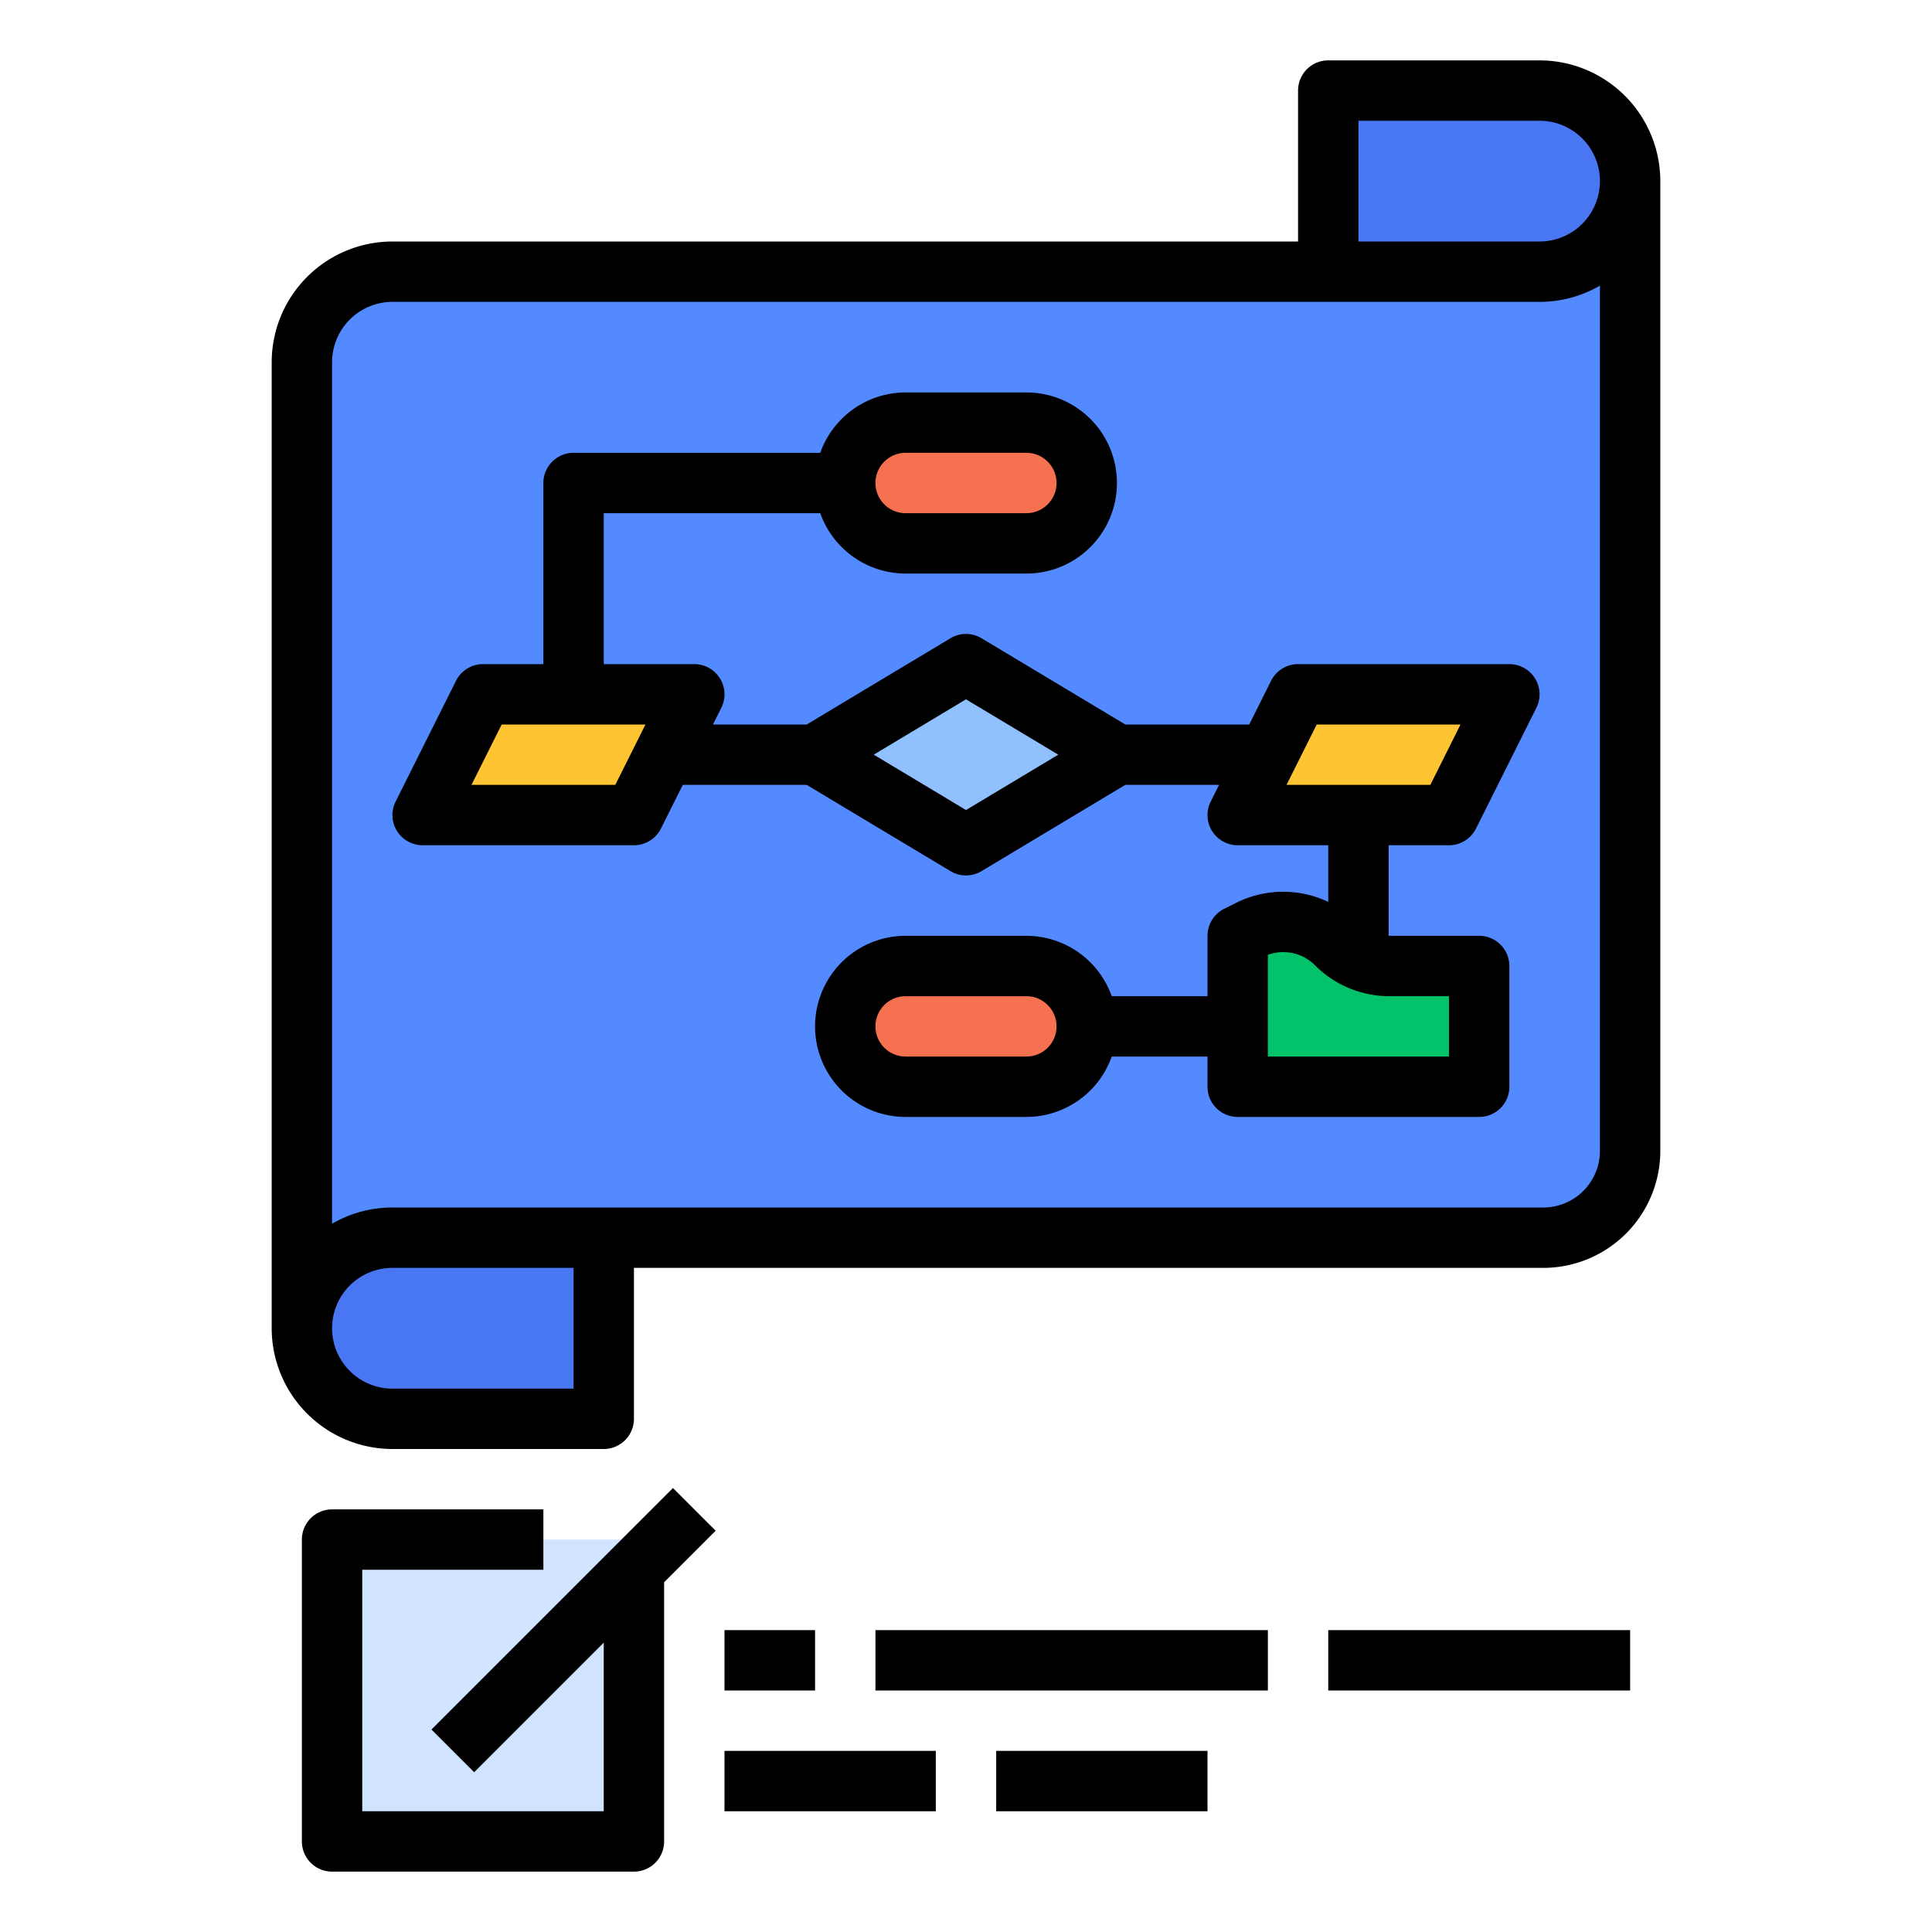 <?xml version="1.0" ?><svg data-name="filled outline" id="filled_outline" viewBox="0 0 512 512" xmlns="http://www.w3.org/2000/svg"><path d="M432,72V48a24,24,0,0,0-24-24H352V72Z" style="fill:#4976f2"/><path d="M80,328v24a24,24,0,0,0,24,24h56V328Z" style="fill:#4976f2"/><path d="M80,352V96a24,24,0,0,1,24-24H408a24,24,0,0,0,24-24V305a23,23,0,0,1-23,23H104a24,24,0,0,0-24,24Z" style="fill:#548aff"/><rect height="32" rx="16" ry="16" style="fill:#f5714f" width="64" x="224" y="112"/><rect height="32" rx="16" ry="16" style="fill:#f5714f" width="64" x="224" y="256"/><polygon points="256 176 216 200 256 224 296 200 256 176" style="fill:#91c0ff"/><polygon points="168 216 112 216 128 184 184 184 168 216" style="fill:#ffc431"/><polygon points="384 216 328 216 344 184 400 184 384 216" style="fill:#ffc431"/><path d="M328,248l3.148-1.574a19.937,19.937,0,0,1,23.013,3.735h0A19.937,19.937,0,0,0,368.258,256H392v32H328Z" style="fill:#02c26a"/><rect height="80" style="fill:#d1e4ff" width="80" x="88" y="408"/><path d="M440,48a32.036,32.036,0,0,0-32-32H352a8,8,0,0,0-8,8V64H104A32.036,32.036,0,0,0,72,96V352a32.036,32.036,0,0,0,32,32h56a8,8,0,0,0,8-8V336H409a31.035,31.035,0,0,0,31-31ZM360,32h48a16,16,0,0,1,0,32H360ZM152,368H104a16,16,0,0,1,0-32h48Zm257-48H104a31.792,31.792,0,0,0-16,4.305V96a16.018,16.018,0,0,1,16-16H408a31.792,31.792,0,0,0,16-4.305V305A15.017,15.017,0,0,1,409,320Z"/><path d="M400,176H344a8,8,0,0,0-7.155,4.422L331.056,192H298.217l-38.101-22.86a8.003,8.003,0,0,0-8.232,0L213.783,192H188.944l2.211-4.422A8,8,0,0,0,184,176H160V136h57.376A24.038,24.038,0,0,0,240,152h32a24,24,0,0,0,0-48H240a24.038,24.038,0,0,0-22.624,16H152a8,8,0,0,0-8,8v48H128a8,8,0,0,0-7.155,4.422l-16,32A8,8,0,0,0,112,224h56a8,8,0,0,0,7.155-4.422L180.944,208H213.783l38.101,22.86a8.003,8.003,0,0,0,8.232,0L298.217,208h24.839l-2.211,4.422A8,8,0,0,0,328,224h24v15.014a27.887,27.887,0,0,0-24.431.256l-3.147,1.574A8,8,0,0,0,320,248v16H294.624A24.038,24.038,0,0,0,272,248H240a24,24,0,0,0,0,48h32a24.038,24.038,0,0,0,22.624-16H320v8a8,8,0,0,0,8,8h64a8,8,0,0,0,8-8V256a8,8,0,0,0-8-8H368.258c-.087,0-.171-.011-.258-.013V224h16a8,8,0,0,0,7.155-4.422l16-32A8,8,0,0,0,400,176ZM240,120h32a8,8,0,0,1,0,16H240a8,8,0,0,1,0-16Zm-76.944,88H124.944l8-16h38.111ZM256,214.671,231.549,200,256,185.329,280.451,200ZM272,280H240a8,8,0,0,1,0-16h32a8,8,0,0,1,0,16Zm112-16v16H336V253.033a11.913,11.913,0,0,1,12.504,2.785A27.753,27.753,0,0,0,368.258,264Zm-4.944-56H340.944l8-16h38.111Z"/><path d="M144,416V400H88a8,8,0,0,0-8,8v80a8,8,0,0,0,8,8h80a8,8,0,0,0,8-8V419.314l13.657-13.657-11.313-11.314-64,64,11.313,11.314L160,435.314V480H96V416Z"/><rect height="16" width="24" x="192" y="432"/><rect height="16" width="80" x="352" y="432"/><rect height="16" width="104" x="232" y="432"/><rect height="16" width="56" x="264" y="464"/><rect height="16" width="56" x="192" y="464"/></svg>